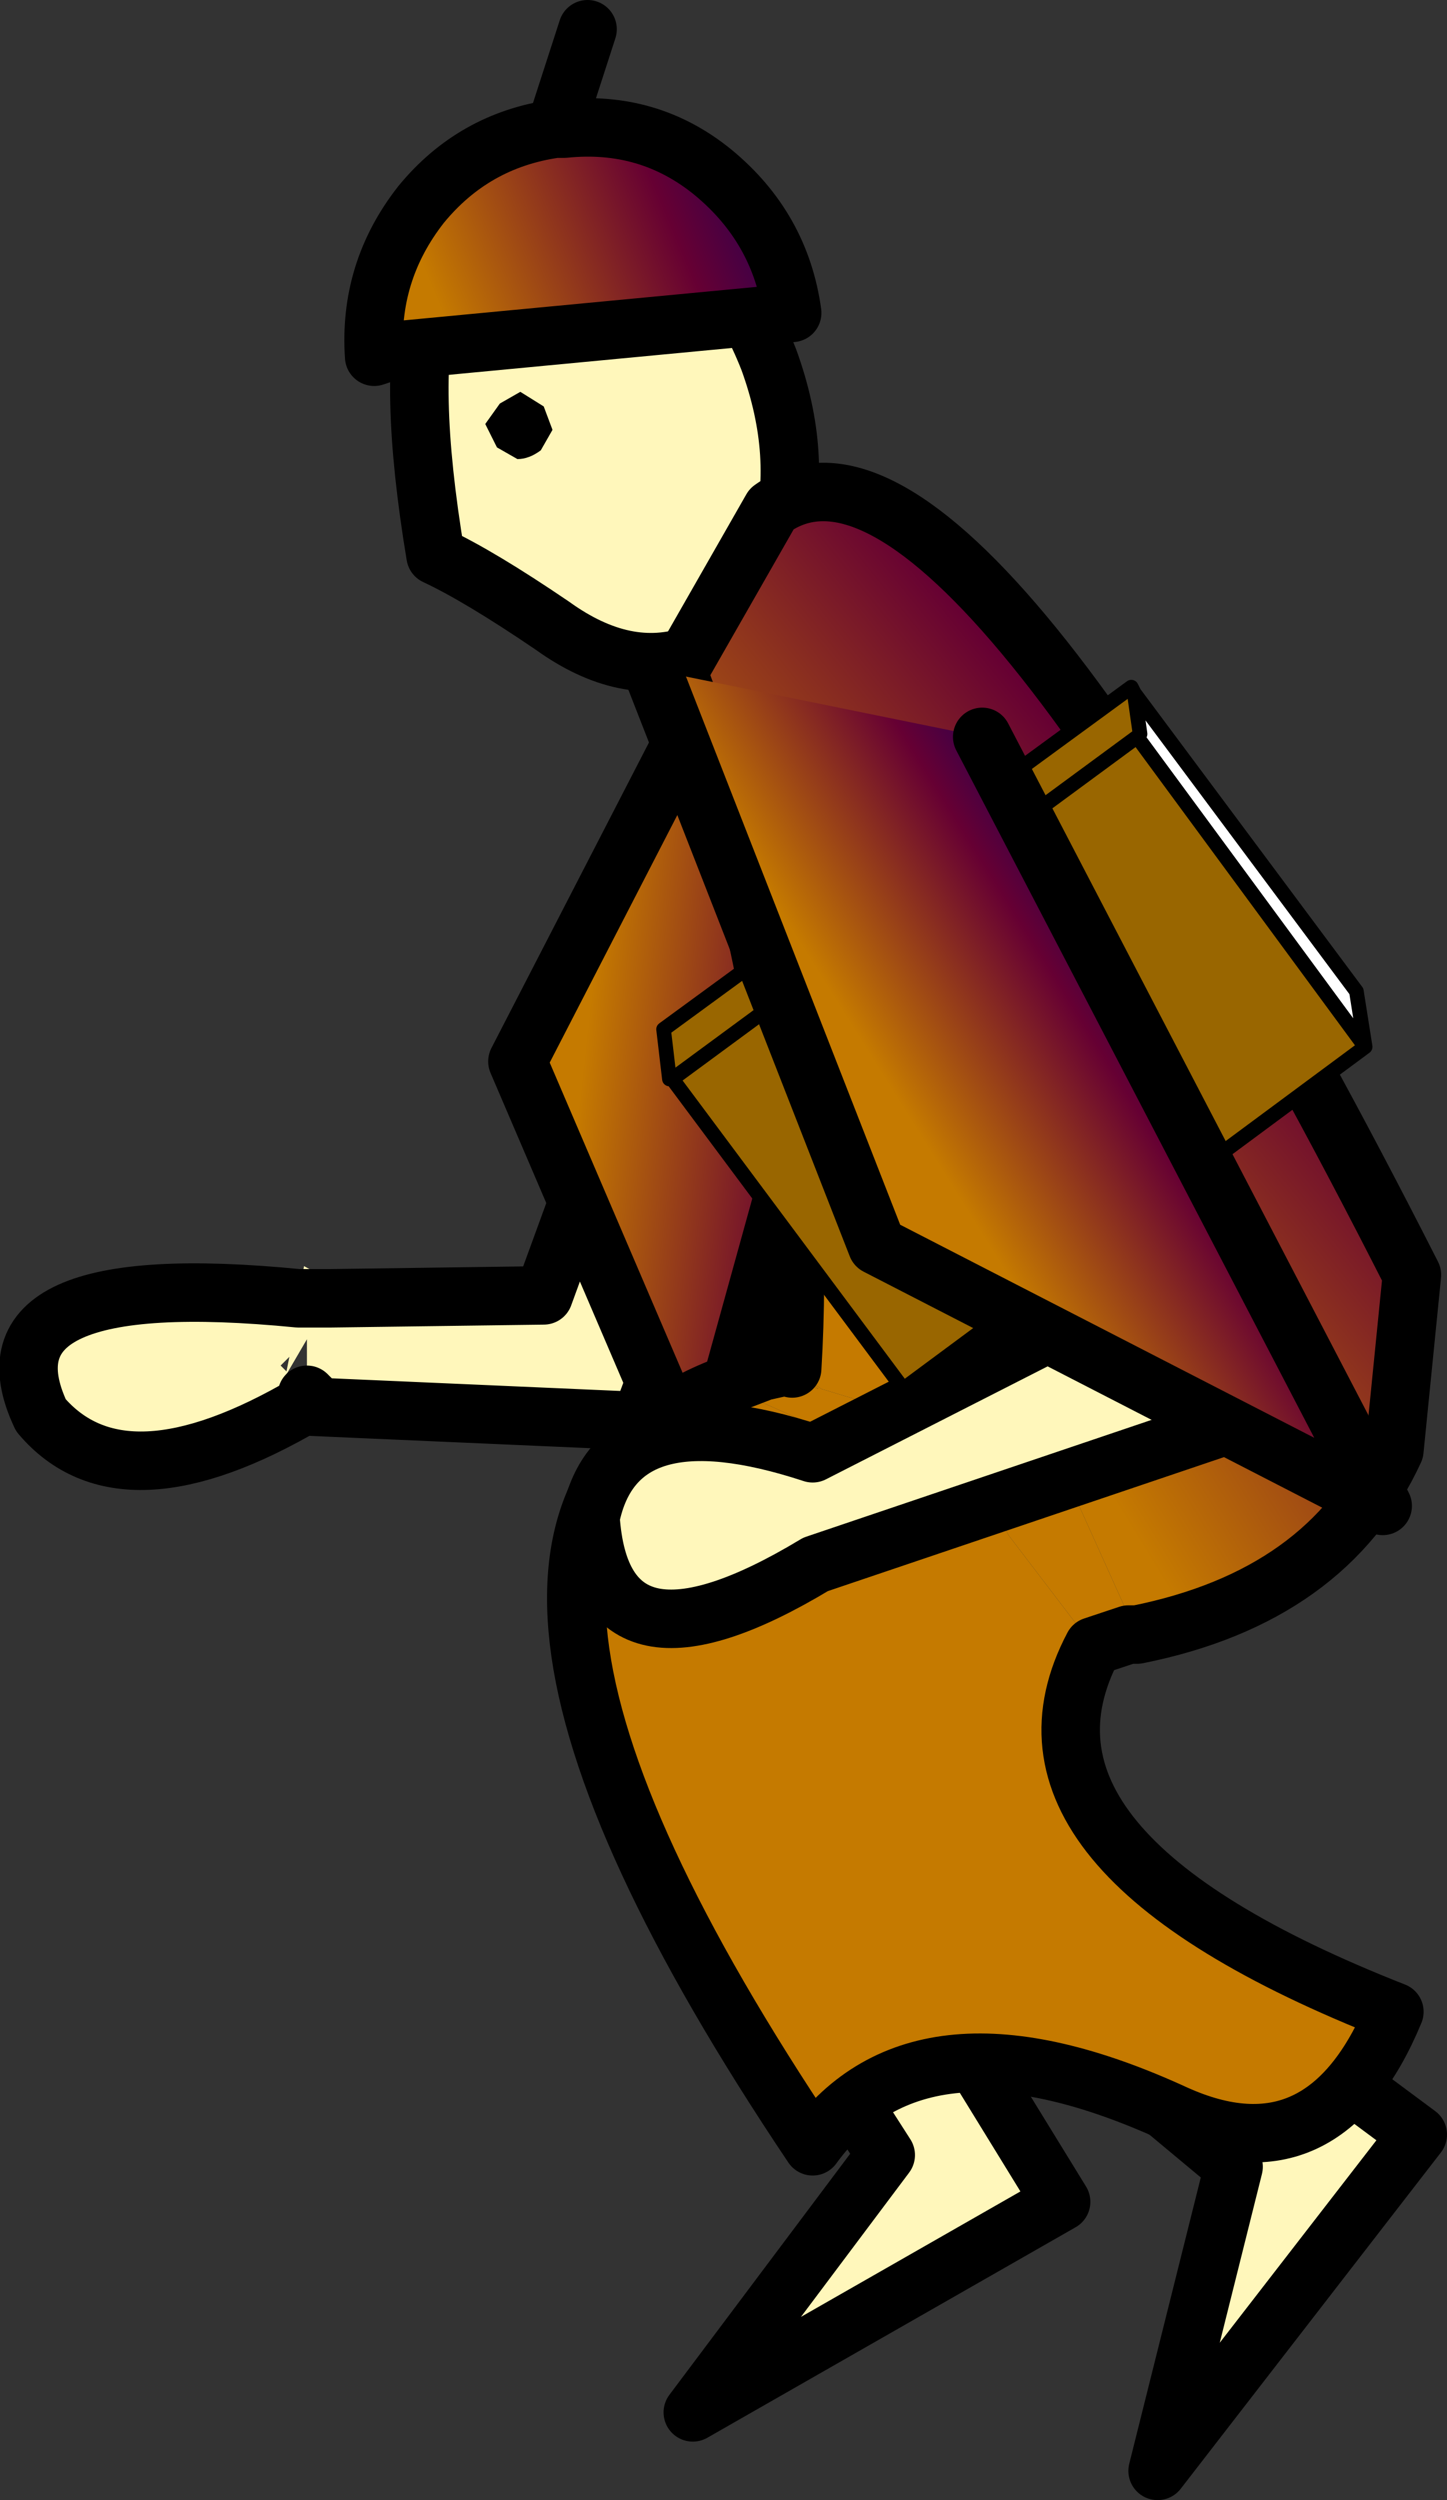 <?xml version="1.0" encoding="UTF-8" standalone="no"?>
<svg xmlns:xlink="http://www.w3.org/1999/xlink" height="42.75px" width="24.75px" xmlns="http://www.w3.org/2000/svg">
  <rect width="100%" height="100%" fill="#333333" stroke="none"/>
  <g transform="matrix(1.0, 0.0, 0.0, 1.0, 41.5, 67.8)">
    <path d="M-21.7 -25.55 L-20.4 -30.75 -22.2 -32.25 -22.3 -35.05 -17.25 -31.3 -21.7 -25.55" fill="#fff7bb" fill-rule="evenodd" stroke="none"/>
    <path d="M-21.7 -25.55 L-17.25 -31.3 -22.3 -35.05 -22.2 -32.25 -20.4 -30.75 -21.7 -25.55 Z" fill="none" stroke="#000000" stroke-linecap="round" stroke-linejoin="round" stroke-width="1.0"/>
    <path d="M-29.65 -26.55 L-26.35 -30.95 -27.6 -32.9 -26.7 -35.6 -23.35 -30.15 -29.65 -26.55" fill="#fff7bb" fill-rule="evenodd" stroke="none"/>
    <path d="M-29.65 -26.55 L-23.35 -30.15 -26.7 -35.6 -27.6 -32.9 -26.35 -30.95 -29.65 -26.55 Z" fill="none" stroke="#000000" stroke-linecap="round" stroke-linejoin="round" stroke-width="1.0"/>
    <path d="M-32.65 -64.65 Q-31.5 -65.05 -30.25 -64.15 -29.0 -63.3 -28.35 -61.65 -27.75 -60.0 -28.15 -58.55 -28.55 -57.05 -29.65 -56.6 -30.8 -56.2 -32.05 -57.1 -33.3 -57.95 -34.05 -58.3 -34.55 -61.3 -34.15 -62.75 -33.8 -64.25 -32.65 -64.65" fill="#fff7bb" fill-rule="evenodd" stroke="none"/>
    <path d="M-32.65 -64.65 Q-31.5 -65.05 -30.25 -64.15 -29.0 -63.3 -28.35 -61.65 -27.75 -60.0 -28.15 -58.55 -28.55 -57.05 -29.65 -56.6 -30.8 -56.2 -32.05 -57.1 -33.3 -57.95 -34.05 -58.3 -34.55 -61.3 -34.15 -62.75 -33.8 -64.25 -32.65 -64.65 Z" fill="none" stroke="#000000" stroke-linecap="round" stroke-linejoin="round" stroke-width="1.0"/>
    <path d="M-32.0 -65.6 L-31.85 -65.6 Q-30.4 -65.75 -29.3 -64.85 -28.15 -63.9 -27.95 -62.45 L-34.8 -61.8 -35.1 -61.7 Q-35.2 -63.15 -34.3 -64.3 -33.4 -65.4 -32.0 -65.6" fill="url(#gradient0)" fill-rule="evenodd" stroke="none"/>
    <path d="M-32.25 -60.1 Q-32.45 -59.95 -32.65 -59.95 L-33.0 -60.15 -33.2 -60.55 -32.95 -60.9 -32.6 -61.1 -32.2 -60.85 -32.05 -60.45 -32.25 -60.1" fill="#000000" fill-rule="evenodd" stroke="none"/>
    <path d="M-32.0 -65.6 L-31.85 -65.6 Q-30.4 -65.75 -29.3 -64.85 -28.15 -63.9 -27.95 -62.45 L-34.8 -61.8 -35.1 -61.7 Q-35.2 -63.15 -34.3 -64.3 -33.4 -65.4 -32.0 -65.6 L-31.45 -67.3" fill="none" stroke="#000000" stroke-linecap="round" stroke-linejoin="round" stroke-width="1.0"/>
    <path d="M-35.85 -45.6 L-32.2 -45.65 -29.7 -52.5 -27.05 -52.85 -30.55 -43.5 -36.25 -43.75 -36.25 -43.8 Q-39.4 -41.95 -40.8 -43.6 -42.0 -46.15 -36.4 -45.6 L-36.3 -46.15 -35.75 -45.85 -35.85 -45.6 -36.4 -45.6 -35.85 -45.6 M-36.25 -43.95 L-36.25 -44.9 -36.6 -44.3 -36.25 -43.95 -36.15 -43.85 -36.25 -43.8 -36.15 -43.85 -36.25 -43.95 M-36.6 -44.35 L-36.55 -44.6 -36.7 -44.45 -36.6 -44.35" fill="#fff7bb" fill-rule="evenodd" stroke="none"/>
    <path d="M-35.85 -45.6 L-32.2 -45.65 -29.7 -52.5 -27.05 -52.85 -30.55 -43.5 -36.25 -43.75 M-36.25 -43.8 Q-39.4 -41.95 -40.8 -43.6 -42.0 -46.15 -36.4 -45.6 L-35.85 -45.6 M-36.25 -43.95 L-36.15 -43.85 -36.25 -43.8" fill="none" stroke="#000000" stroke-linecap="round" stroke-linejoin="round" stroke-width="1.0"/>
    <path d="M-25.9 -55.3 L-29.5 -42.3 -32.65 -49.65 -28.55 -57.6 -25.9 -55.3" fill="url(#gradient1)" fill-rule="evenodd" stroke="none"/>
    <path d="M-25.9 -55.3 L-29.5 -42.3 -32.65 -49.65 -28.55 -57.6" fill="none" stroke="#000000" stroke-linecap="round" stroke-linejoin="round" stroke-width="1.0"/>
    <path d="M-27.95 -44.4 Q-27.6 -50.2 -29.9 -56.3 L-28.3 -59.1 Q-25.15 -61.35 -17.35 -46.0 L-17.65 -43.0 -19.25 -43.5 -20.15 -43.3 -19.6 -43.25 -20.15 -42.9 -22.0 -43.85 -22.6 -42.3 -23.2 -42.4 -22.8 -42.65 -27.45 -44.05 -27.95 -44.4 -28.3 -44.3 -28.45 -44.35 -27.95 -44.4" fill="url(#gradient2)" fill-rule="evenodd" stroke="none"/>
    <path d="M-27.95 -44.4 L-27.45 -44.05 -22.8 -42.65 -23.2 -42.4 -22.05 -39.85 -22.2 -39.85 -22.8 -39.65 -24.25 -41.55 -24.3 -41.65 -24.4 -41.6 -25.6 -42.55 -29.1 -44.1 -28.45 -44.35 -28.3 -44.3 -27.5 -44.05 -27.95 -44.4 M-19.6 -43.25 L-20.15 -43.3 -19.25 -43.5 -19.6 -43.25" fill="url(#gradient3)" fill-rule="evenodd" stroke="none"/>
    <path d="M-23.2 -42.4 L-22.6 -42.3 -21.25 -43.0 -20.15 -42.9 -19.6 -43.25 -19.25 -43.5 -17.65 -43.0 Q-18.8 -40.5 -22.05 -39.85 L-23.2 -42.4 M-22.8 -39.65 Q-24.65 -36.15 -17.65 -33.4 -18.85 -30.5 -21.4 -31.65 -25.75 -33.65 -27.6 -31.1 -34.85 -41.9 -29.1 -44.1 L-25.6 -42.55 -24.4 -41.6 -24.3 -41.65 -24.25 -41.55 -22.8 -39.65 M-28.45 -44.35 L-28.0 -44.45 -27.95 -44.4 -27.5 -44.05 -28.3 -44.3 -27.95 -44.4 -28.45 -44.35" fill="url(#gradient4)" fill-rule="evenodd" stroke="none"/>
    <path d="M-22.6 -42.3 L-22.0 -43.85 -20.15 -42.9 -21.25 -43.0 -22.6 -42.3" fill="url(#gradient5)" fill-rule="evenodd" stroke="none"/>
    <path d="M-17.65 -43.0 L-17.35 -46.0 Q-25.15 -61.35 -28.3 -59.1 L-29.9 -56.3 Q-27.6 -50.2 -27.95 -44.4 M-17.65 -43.0 Q-18.8 -40.5 -22.05 -39.85 L-22.2 -39.85 -22.8 -39.65 Q-24.65 -36.15 -17.65 -33.4 -18.85 -30.5 -21.4 -31.65 -25.75 -33.65 -27.6 -31.1 -34.85 -41.9 -29.1 -44.1 L-28.45 -44.35 -28.0 -44.45" fill="none" stroke="#000000" stroke-linecap="round" stroke-linejoin="round" stroke-width="1.0"/>
    <path d="M-20.6 -43.4 L-27.55 -41.05 Q-31.2 -38.85 -31.4 -41.85 -30.95 -44.05 -27.6 -42.95 L-22.3 -45.65 -22.2 -45.6 -20.6 -43.4" fill="#fff7bb" fill-rule="evenodd" stroke="none"/>
    <path d="M-20.6 -43.4 L-27.55 -41.05 Q-31.2 -38.85 -31.4 -41.85 -30.95 -44.05 -27.6 -42.95 L-22.3 -45.65 -22.2 -45.6 -20.6 -43.4 Z" fill="none" stroke="#000000" stroke-linecap="round" stroke-linejoin="round" stroke-width="1.0"/>
    <path d="M-22.15 -56.05 L-22.1 -56.05 -22.1 -55.95 -22.15 -56.05" fill="#ff0000" fill-rule="evenodd" stroke="none"/>
    <path d="M-22.15 -56.05 L-22.1 -55.95 -22.0 -55.25 -22.05 -55.2 -18.15 -49.9 -26.05 -44.05 -30.0 -49.35 -30.05 -49.35 -30.15 -50.2 -22.15 -56.05 M-22.05 -55.2 L-30.0 -49.35 -22.05 -55.2" fill="#996600" fill-rule="evenodd" stroke="none"/>
    <path d="M-22.1 -55.95 L-18.3 -50.85 -18.15 -49.9 -22.05 -55.2 -22.0 -55.25 -22.1 -55.95" fill="#ffffff" fill-rule="evenodd" stroke="none"/>
    <path d="M-22.15 -56.05 L-22.1 -55.95 -18.3 -50.85 -18.15 -49.9 -26.05 -44.05 -30.0 -49.35 -30.05 -49.35 -30.15 -50.2 -22.15 -56.05 M-22.05 -55.2 L-22.0 -55.25 -22.1 -55.95 M-22.05 -55.2 L-18.15 -49.9 M-30.0 -49.35 L-22.05 -55.2" fill="none" stroke="#000000" stroke-linecap="round" stroke-linejoin="round" stroke-width="0.25"/>
    <path d="M-30.35 -56.35 L-24.7 -55.2 -17.85 -42.05 -26.5 -46.5 -30.35 -56.35" fill="url(#gradient6)" fill-rule="evenodd" stroke="none"/>
    <path d="M-24.7 -55.2 L-17.85 -42.05 -26.5 -46.5 -30.35 -56.35" fill="none" stroke="#000000" stroke-linecap="round" stroke-linejoin="round" stroke-width="1.0"/>
  </g>
  <defs>
    <linearGradient gradientTransform="matrix(0.004, -0.002, 0.008, 0.019, -12.85, -21.8)" gradientUnits="userSpaceOnUse" id="gradient0" spreadMethod="pad" x1="-819.2" x2="819.2">
      <stop offset="0.0" stop-color="#c57a00"/>
      <stop offset="0.573" stop-color="#660033"/>
      <stop offset="1.0" stop-color="#000066"/>
    </linearGradient>
    <linearGradient gradientTransform="matrix(0.004, 5.0E-4, -0.001, 0.009, -28.1, -50.5)" gradientUnits="userSpaceOnUse" id="gradient1" spreadMethod="pad" x1="-819.2" x2="819.2">
      <stop offset="0.0" stop-color="#c57a00"/>
      <stop offset="0.573" stop-color="#660033"/>
      <stop offset="1.0" stop-color="#000066"/>
    </linearGradient>
    <linearGradient gradientTransform="matrix(0.006, -0.005, 0.013, 0.016, -16.55, -45.45)" gradientUnits="userSpaceOnUse" id="gradient2" spreadMethod="pad" x1="-819.2" x2="819.2">
      <stop offset="0.0" stop-color="#c57a00"/>
      <stop offset="0.573" stop-color="#660033"/>
      <stop offset="1.0" stop-color="#000066"/>
    </linearGradient>
    <linearGradient gradientTransform="matrix(0.005, -0.006, 0.016, 0.013, -16.85, -46.0)" gradientUnits="userSpaceOnUse" id="gradient3" spreadMethod="pad" x1="-819.2" x2="819.2">
      <stop offset="0.0" stop-color="#c57a00"/>
      <stop offset="0.573" stop-color="#660033"/>
      <stop offset="1.0" stop-color="#000066"/>
    </linearGradient>
    <linearGradient gradientTransform="matrix(0.007, -0.004, 0.011, 0.018, -16.0, -44.25)" gradientUnits="userSpaceOnUse" id="gradient4" spreadMethod="pad" x1="-819.2" x2="819.2">
      <stop offset="0.0" stop-color="#c57a00"/>
      <stop offset="0.573" stop-color="#660033"/>
      <stop offset="1.0" stop-color="#000066"/>
    </linearGradient>
    <linearGradient gradientTransform="matrix(0.008, -0.003, 0.007, 0.02, -16.2, -43.6)" gradientUnits="userSpaceOnUse" id="gradient5" spreadMethod="pad" x1="-819.2" x2="819.2">
      <stop offset="0.0" stop-color="#c57a00"/>
      <stop offset="0.573" stop-color="#660033"/>
      <stop offset="1.0" stop-color="#000066"/>
    </linearGradient>
    <linearGradient gradientTransform="matrix(0.003, -0.002, 0.005, 0.008, -23.35, -50.1)" gradientUnits="userSpaceOnUse" id="gradient6" spreadMethod="pad" x1="-819.2" x2="819.2">
      <stop offset="0.0" stop-color="#c57a00"/>
      <stop offset="0.573" stop-color="#660033"/>
      <stop offset="1.0" stop-color="#000066"/>
    </linearGradient>
  </defs>
</svg>
